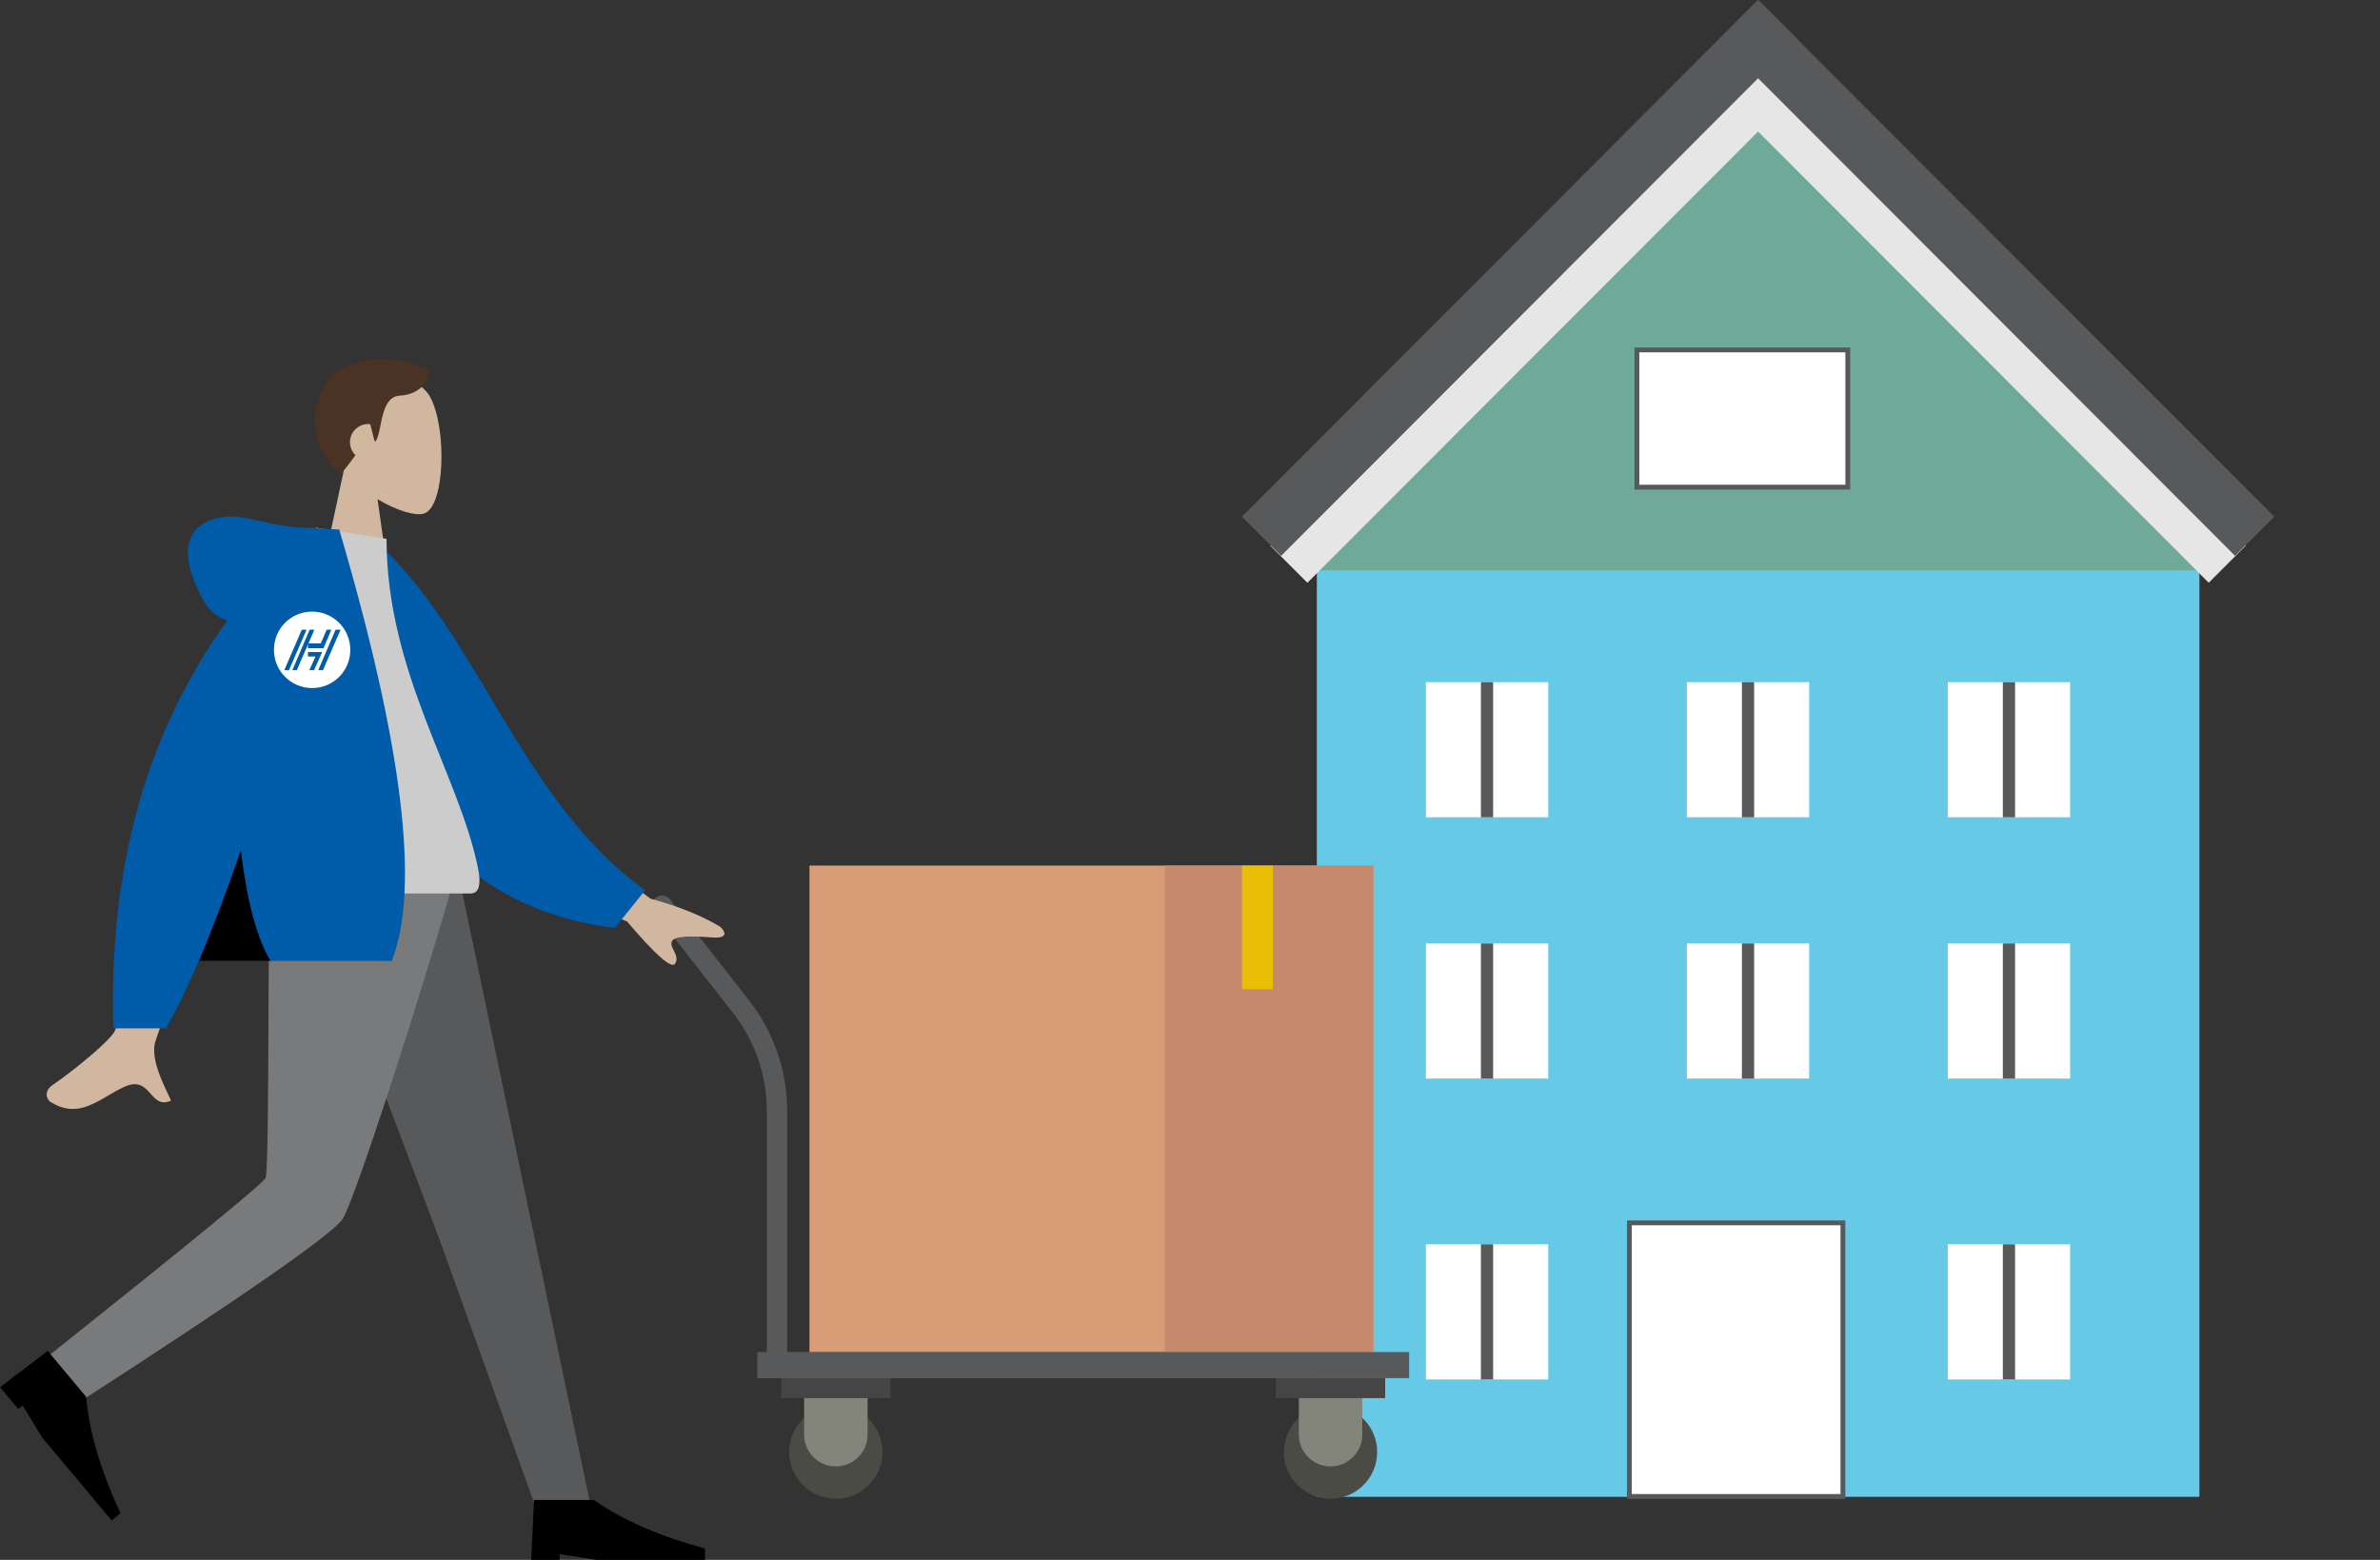 <?xml version="1.0" encoding="UTF-8"?> <svg xmlns="http://www.w3.org/2000/svg" width="720" height="472" viewBox="0 0 720 472" fill="none"><rect x="0" y="0" width="720" height="472" fill="#333333" stroke="none"/><g clip-path="url(#clip0_163_435)"><path d="M665.368 171.796H398.366V452.92H665.368V171.796Z" fill="#66C9E5"></path><path d="M531.855 38.417L398.366 172.596H665.356L531.855 38.417Z" fill="#6EA999"></path><path d="M531.854 17.392L384.324 165.138L395.513 176.343L543.043 28.597L531.854 17.392Z" fill="#E6E6E6"></path><path d="M531.844 17.38L520.655 28.585L668.184 176.331L679.373 165.126L531.844 17.38Z" fill="#E6E6E6"></path><path d="M531.896 -0.005L520.052 11.856L676.164 168.198L688.009 156.336L531.896 -0.005Z" fill="#58595B"></path><path d="M626.256 206.416H589.256V247.302H626.256V206.416Z" fill="white"></path><path d="M609.599 206.416H605.901V247.302H609.599V206.416Z" fill="#58595B"></path><path d="M547.303 206.416H510.304V247.302H547.303V206.416Z" fill="white"></path><path d="M530.658 206.416H526.96V247.302H530.658V206.416Z" fill="#58595B"></path><path d="M468.362 206.416H431.363V247.302H468.362V206.416Z" fill="white"></path><path d="M451.706 206.416H448.008V247.302H451.706V206.416Z" fill="#58595B"></path><path d="M626.256 285.473H589.256V326.359H626.256V285.473Z" fill="white"></path><path d="M609.599 285.473H605.901V326.359H609.599V285.473Z" fill="#58595B"></path><path d="M547.303 285.473H510.304V326.359H547.303V285.473Z" fill="white"></path><path d="M530.658 285.473H526.96V326.359H530.658V285.473Z" fill="#58595B"></path><path d="M468.362 285.473H431.363V326.359H468.362V285.473Z" fill="white"></path><path d="M451.706 285.473H448.008V326.359H451.706V285.473Z" fill="#58595B"></path><path d="M626.256 376.509H589.256V417.395H626.256V376.509Z" fill="white"></path><path d="M609.599 376.509H605.901V417.395H609.599V376.509Z" fill="#58595B"></path><path d="M468.362 376.509H431.363V417.395H468.362V376.509Z" fill="white"></path><path d="M451.706 376.509H448.008V417.395H451.706V376.509Z" fill="#58595B"></path><path d="M531.83 -0.011L375.718 156.33L387.562 168.192L543.675 11.851L531.83 -0.011Z" fill="#58595B"></path><path d="M557.516 370.02H492.919V452.803H557.516V370.02Z" fill="white" stroke="#58595B" stroke-width="1.46"></path><path d="M558.995 105.883H495.208V147.404H558.995V105.883Z" fill="white" stroke="#58595B" stroke-width="1.46"></path><path d="M415.458 261.915H244.875V409.189H415.458V261.915Z" fill="#DA9C76"></path><path d="M415.458 261.915H352.364V409.189H415.458V261.915Z" fill="#C7896C"></path><path d="M385.079 261.915H375.735V299.321H385.079V261.915Z" fill="#E9BE05"></path><path d="M235.062 412.187C233.36 412.187 231.986 410.811 231.986 409.107V336.069C231.986 325.442 228.383 314.991 221.844 306.621L197.874 275.951C196.83 274.611 197.065 272.671 198.403 271.625C199.741 270.579 201.678 270.814 202.722 272.154L226.692 302.824C234.076 312.264 238.137 324.079 238.137 336.069V409.107C238.137 410.811 236.764 412.187 235.062 412.187Z" fill="#58595B"></path><path d="M252.857 453.496C260.65 453.496 266.967 447.17 266.967 439.366C266.967 431.562 260.65 425.235 252.857 425.235C245.065 425.235 238.748 431.562 238.748 439.366C238.748 447.17 245.065 453.496 252.857 453.496Z" fill="#4B4B45"></path><path d="M402.51 453.496C410.302 453.496 416.62 447.17 416.62 439.366C416.62 431.562 410.302 425.235 402.51 425.235C394.717 425.235 388.4 431.562 388.4 439.366C388.4 447.17 394.717 453.496 402.51 453.496Z" fill="#4B4B45"></path><path d="M252.857 443.716C247.563 443.716 243.267 439.413 243.267 434.111V421.604H262.459V434.111C262.459 439.413 258.163 443.716 252.869 443.716H252.857Z" fill="#83847A"></path><path d="M402.51 443.716C397.216 443.716 392.92 439.413 392.92 434.111V421.604H412.112V434.111C412.112 439.413 407.816 443.716 402.522 443.716H402.51Z" fill="#83847A"></path><path d="M426.292 409.106H229.087V417.006H426.292V409.106Z" fill="#58595B"></path><path d="M269.385 417.007H236.318V423.049H269.385V417.007Z" fill="#454545"></path><path d="M419.038 417.007H385.971V423.049H419.038V417.007Z" fill="#454545"></path><path fill-rule="evenodd" clip-rule="evenodd" d="M91.748 265.677L133.184 375.51L162.237 456.459H178.811L138.877 265.677H91.748Z" fill="#58595B"></path><path fill-rule="evenodd" clip-rule="evenodd" d="M91.748 265.677L133.184 375.51L162.237 456.459H178.811L138.877 265.677H91.748Z" fill="#58595B"></path><path fill-rule="evenodd" clip-rule="evenodd" d="M81.5 265.677C81.054 303.365 81.371 354.103 80.326 356.454C79.622 358.017 57.859 375.862 15.025 409.989L23.559 424.53C74.41 391.685 101.138 373.076 103.744 368.703C107.641 362.143 127.233 301.743 137.434 265.689H81.5V265.677Z" fill="#797A7C"></path><path fill-rule="evenodd" clip-rule="evenodd" d="M0 419.758L14.427 408.767L26.059 422.65C26.951 433.124 30.414 444.856 36.448 457.87L33.807 460.092L12.748 434.958L6.867 425.248L5.541 426.353L0 419.735L0 419.758Z" fill="black"></path><path fill-rule="evenodd" clip-rule="evenodd" d="M160.699 471.999L161.556 453.872H179.656C188.237 459.914 199.447 464.805 213.275 468.543V471.999H180.513L169.303 470.271V471.999H160.687H160.699Z" fill="black"></path><path fill-rule="evenodd" clip-rule="evenodd" d="M130.179 120.213C135.262 129.7 134.651 153.752 128.09 155.445C125.472 156.126 119.896 154.469 114.215 151.036L117.783 176.287H96.736L103.979 142.466C99.941 137.717 97.206 131.898 97.664 125.374C98.978 106.588 125.096 110.714 130.179 120.201V120.213Z" fill="#D1B6A0"></path><path fill-rule="evenodd" clip-rule="evenodd" d="M47.212 249.995L67.472 250.077C57.096 283.639 50.675 304.118 48.221 311.535L47.975 312.288C47.611 313.381 47.353 314.098 47.224 314.439C44.981 320.011 49.724 328.487 51.755 333.036C45.146 335.999 45.85 325.031 37.504 328.91C35.814 329.698 34.206 330.626 32.645 331.543L32.128 331.849C31.952 331.955 31.788 332.049 31.611 332.155L31.095 332.449C26.2 335.235 21.505 337.28 15.307 333.46C14.227 332.79 13.041 330.274 15.905 328.311C18.065 326.829 20.519 325.007 22.925 323.103L23.641 322.527C28.9 318.33 33.783 313.886 34.699 312.006C35.661 310.042 37.222 303.706 39.371 292.985L39.629 291.704C41.648 281.511 44.183 267.605 47.212 249.983V249.995ZM165.922 249.207L196.841 271.942C205.223 274.211 212.23 277.033 217.865 280.406C219.191 281.617 220.799 284.074 215.294 283.651L214.977 283.627L214.343 283.58C209.131 283.216 203.931 283.134 203.215 284.909C202.452 286.79 205.786 289.047 204.248 291.586C203.227 293.279 198.379 289.035 189.716 278.843L159.102 266.123L165.934 249.207H165.922Z" fill="#D1B6A0"></path><path fill-rule="evenodd" clip-rule="evenodd" d="M104.777 164.873L113.158 163.438C144.253 190.347 157.025 242.025 195.151 269.404L185.972 280.795C119.837 272.589 103.451 209.556 104.777 164.873Z" fill="#005BA8"></path><path fill-rule="evenodd" clip-rule="evenodd" d="M68.235 270.355H142.399C145.791 270.355 145.145 265.453 144.664 262.984C139.006 234.442 116.938 203.677 116.938 163.05L95.551 159.688C77.861 188.183 71.733 223.274 68.247 270.355H68.235Z" fill="#CCCCCC"></path><path fill-rule="evenodd" clip-rule="evenodd" d="M93.931 159.7C94.658 159.7 95.316 159.747 95.914 159.841L102.617 160.229C121.833 225.437 127.127 268.956 118.511 290.763H60.136C56.673 298.839 53.363 305.634 50.205 311.147H34.3C32.797 262.679 44.312 221.534 68.822 187.725C65.712 186.832 63.258 184.751 61.439 181.471C53.621 167.341 56.438 159.559 64.796 157.008C73.154 154.445 80.608 159.723 93.919 159.723L93.931 159.7Z" fill="#005BA8"></path><path fill-rule="evenodd" clip-rule="evenodd" d="M81.805 290.74H60.148C64.186 281.324 68.423 270.156 72.86 257.248C74.691 272.624 77.685 283.792 81.817 290.74H81.805Z" fill="black"></path><path fill-rule="evenodd" clip-rule="evenodd" d="M94.424 185.057C88.014 185.057 82.873 190.206 82.873 196.624C82.873 203.043 88.014 208.192 94.424 208.192C100.833 208.192 105.974 203.043 105.974 196.624C105.974 190.206 100.751 185.057 94.424 185.057Z" fill="white"></path><path fill-rule="evenodd" clip-rule="evenodd" d="M93.661 190.547L88.437 202.784H89.787L95.104 190.547H93.661Z" fill="#005BA8"></path><path fill-rule="evenodd" clip-rule="evenodd" d="M91.301 190.547L85.996 202.784H87.428L92.734 190.547H91.301Z" fill="#005BA8"></path><path fill-rule="evenodd" clip-rule="evenodd" d="M101.514 190.547L96.278 202.784H97.71L103.028 190.547H101.514Z" fill="#005BA8"></path><path fill-rule="evenodd" clip-rule="evenodd" d="M98.814 190.547L97.041 194.685H93.156V196.119H97.886L100.246 190.547H98.814Z" fill="#005BA8"></path><path fill-rule="evenodd" clip-rule="evenodd" d="M93.156 197.294V198.646H95.433L93.578 202.784H95.01L97.464 197.294H93.156Z" fill="#005BA8"></path><path fill-rule="evenodd" clip-rule="evenodd" d="M112.008 128.348C112.008 128.348 111.984 128.348 111.961 128.348C108.967 127.995 106.197 130.24 105.904 133.238C105.728 135.001 106.385 136.612 107.524 137.729C106.256 139.515 104.836 141.396 103.204 143.324C97.088 139.645 91.665 128.101 98.426 116.286C100.985 112.513 103.92 110.796 108.345 109.539C110.693 108.481 115.001 108.339 118.781 108.774C124.932 109.303 126.657 111.126 129.838 111.713C130.496 112.842 128.782 119.108 121.211 119.707C115.001 119.742 115.694 130.029 113.745 133.402C113.628 133.602 113.334 133.555 113.275 133.332L112.008 128.371V128.348Z" fill="#4A3224"></path></g><defs><clipPath id="clip0_163_435"><rect width="720" height="472" fill="white"></rect></clipPath></defs></svg> 
